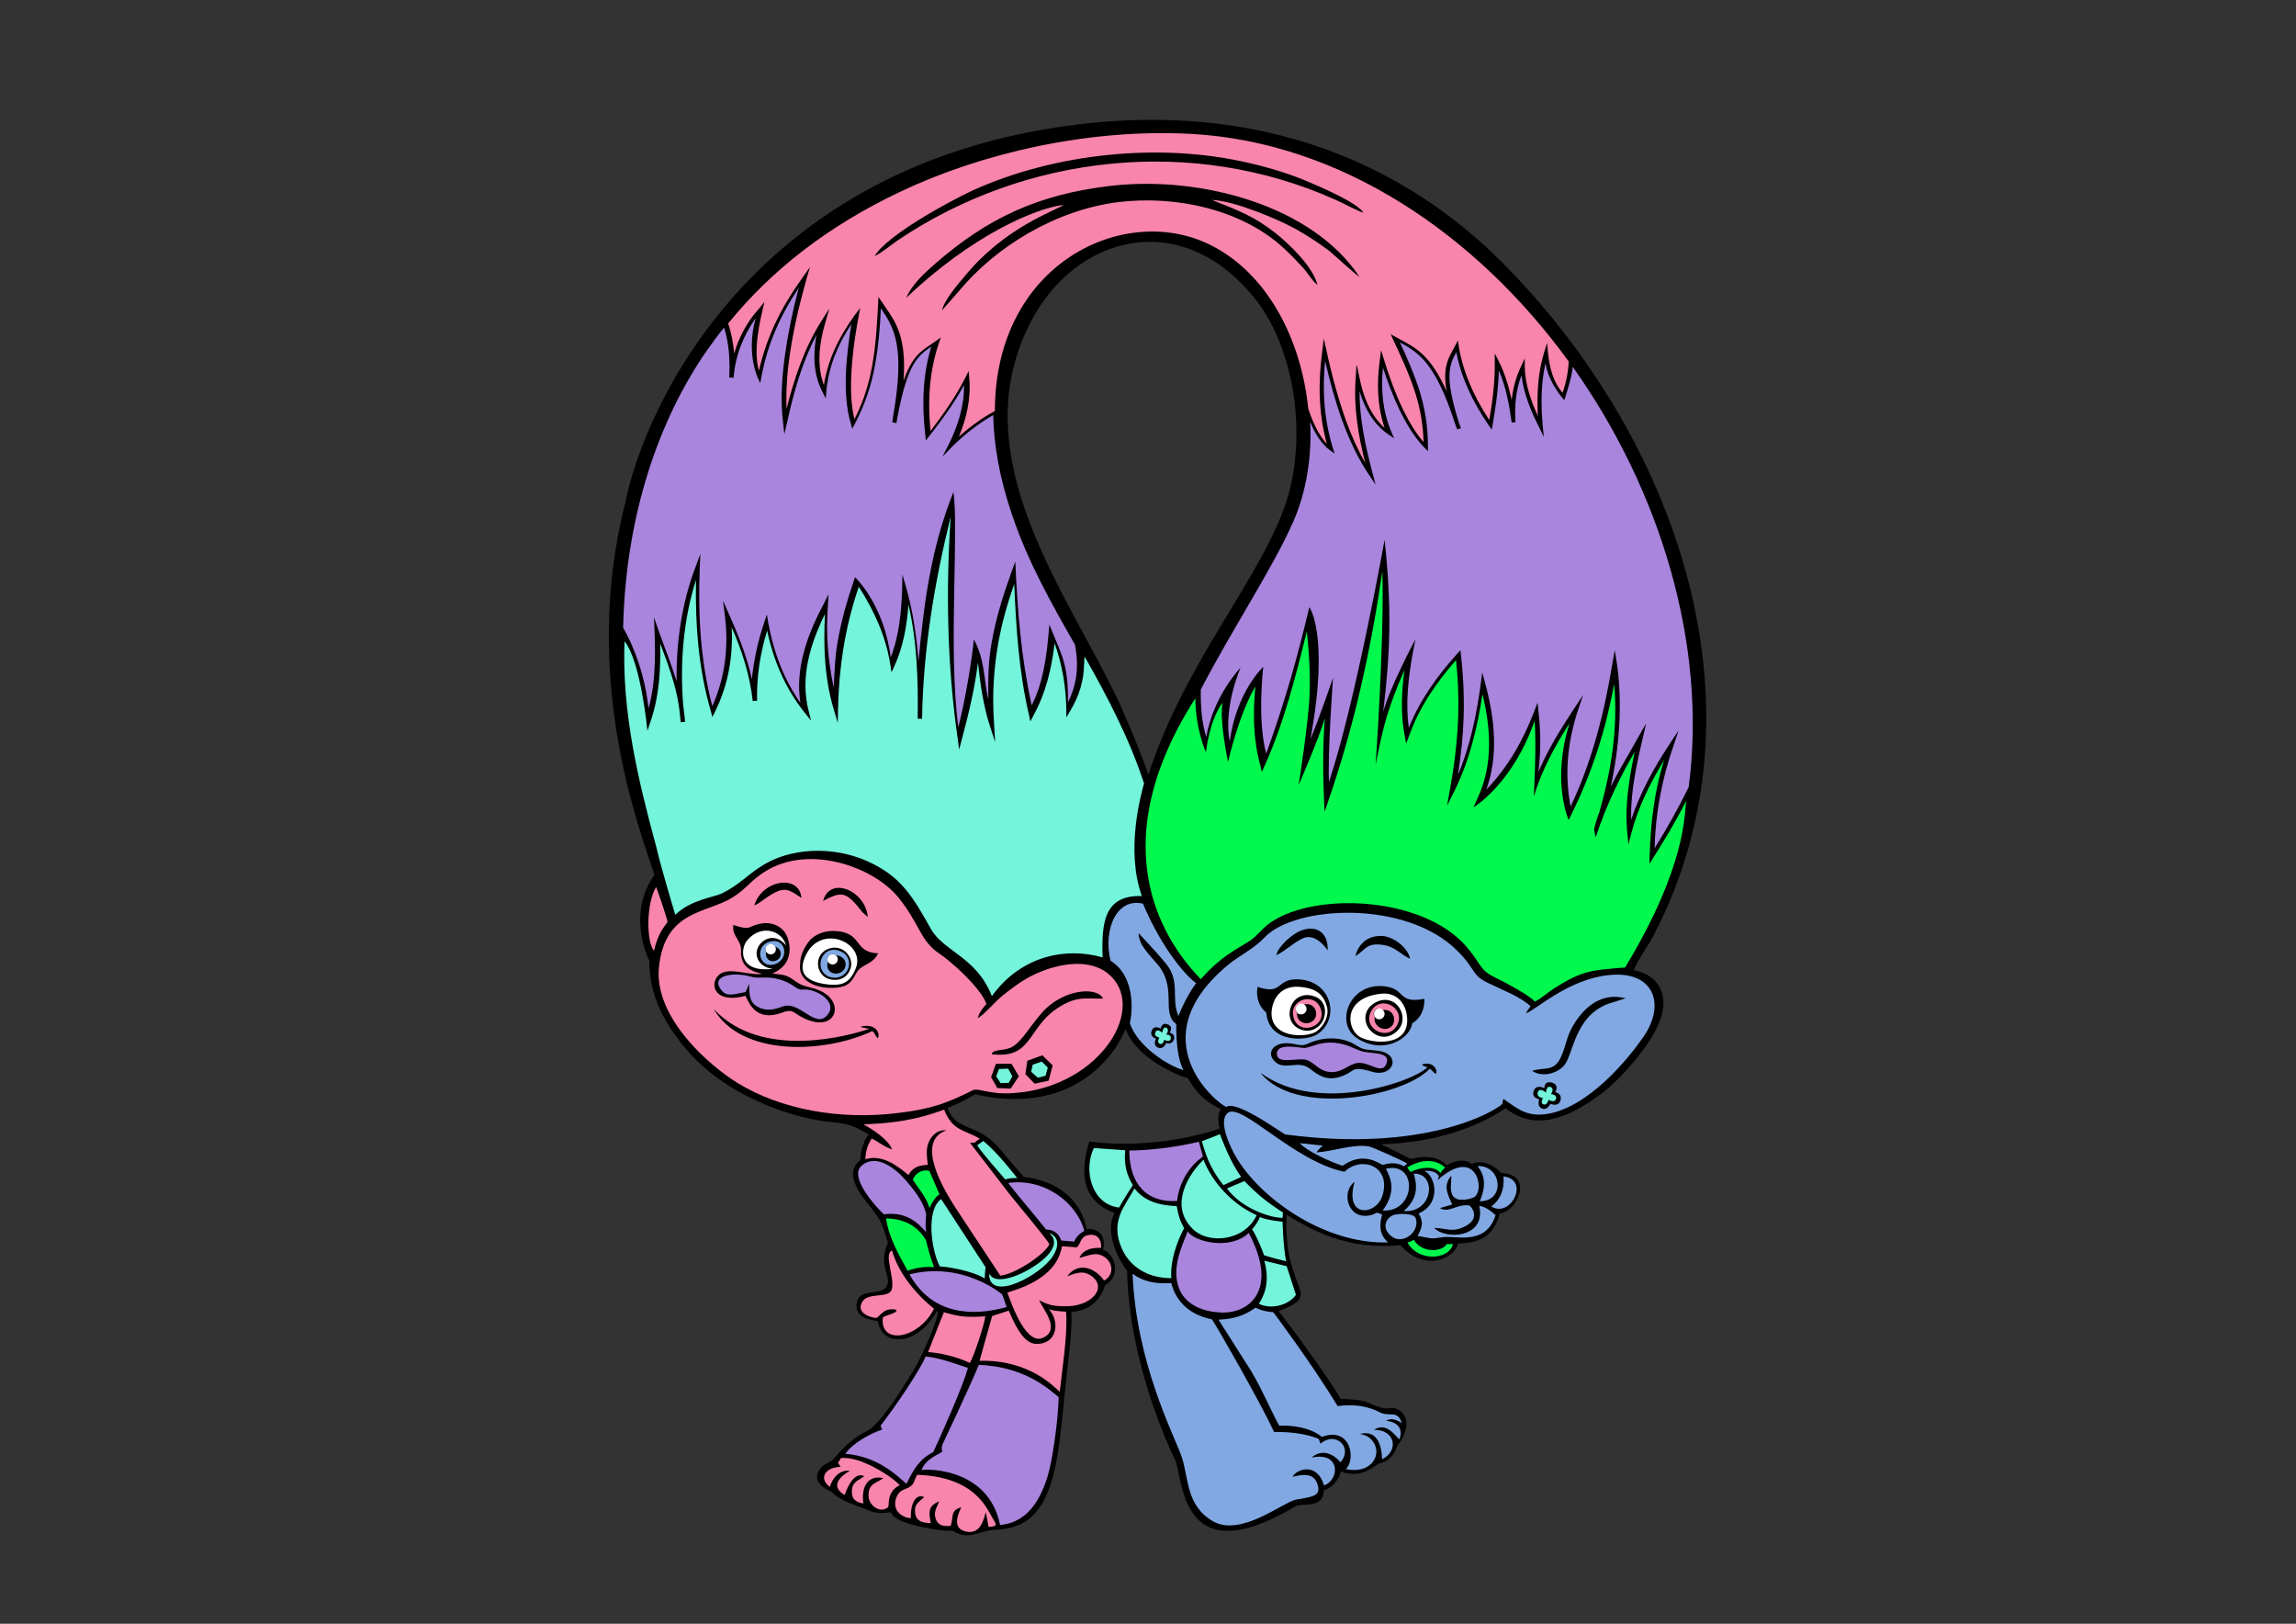 <?xml version="1.0" encoding="utf-8"?>
<!-- Generator: Adobe Illustrator 22.0.0, SVG Export Plug-In . SVG Version: 6.00 Build 0)  -->
<svg version="1.1" xmlns="http://www.w3.org/2000/svg" xmlns:xlink="http://www.w3.org/1999/xlink" x="0px" y="0px"
	 viewBox="0 0 841.9 595.3" enable-background="new 0 0 841.9 595.3" xml:space="preserve">
<rect x="0" y="0" width="841.9" height="595.3" fill="#333333" stroke="none"/>
<g id="Слой_1">
	<path d="M599.1,355.7c0.9-3,5.5-9.3,7.2-12.7c44.2-84.8,7.3-184.3-56.3-247.6c-21-20.8-70.1-60-154.6-49.8
		c-118.6,14.3-159,103.2-166.1,138.6c-16.3,63.7,4.8,118.9,10.7,136.5c-8.1,11.3-5.3,24.3-1.9,31.6c0,12.7,5.3,21.9,11.8,30.3
		c16,20.5,43.4,27.7,54.4,28.7c7.2,0.7,8.7,1.5,14.3,4.6c-1.5,1.4-3.3,6.3-3.1,9.4c-6.6,5,0.5,13.3,3.9,17.5
		c3.7,4.6,4.4,6.7,6.2,12.9c-3.3,7.1,0.2,11.3,0,14.2c-0.4,5.9-9.5,1.9-11.2,6.9c-2.1,6.6,5.9,7.3,7.4,7.5c0.8,3.6,2.9,6,5.6,6.5
		c7.6,1.4,13-4.9,16.4-10.4c0.7,3-6.1,17.4-8.3,21.1c-3.6,6-12.4,20.6-17.7,23.2c-4.7,2.3-8.2,5.5-11.3,9.3c-2.3,2.8-4,2.1-5.8,4.5
		c-3.5,4.9,2.2,7.6,4.4,8.5c2.7,3.4,10.6,5.4,13.1,6.6c2.6,1.3,5.6,1.3,8.4,0.8c1.4,3.3,8,4.8,14.4,6c2.3,0.5,6.4,0.9,8.4,0.8
		c5.7,3.8,9.6,0,15.5-0.4c8.1-0.2,13.7-3.2,17.7-10.4c5.2-9.7,6.2-23.5,7.7-38.4c1.3-13.4,3.1-24.4,2.5-31
		c8.4-0.5,11.5-6.5,12.4-9.8c6.7-4,2.9-12.3-0.8-12.9c1.5-5.6-2-8.1-6-7.7c-1-6.8-6.9-17.2-22.9-19.1c-1.9-2-7.7-8.8-8.6-10
		c-8.5-10.2-16.1-6.3-19.5-15.3c3.5-1.3,6.8-3,10.1-5c34.9,7.9,50.9-13.2,55.2-23.9c4.3,10.9,19.1,17,22.9,18
		c1.5,2.3,4,7.7,12.1,11.3c-1,1.3-1.3,3.5-0.5,7.2c-17.2,5.7-35.5,6.4-47.8,4.7c-5.8,19.1,3.9,24.2,9.3,26.2
		c-4.1,7.4,2.2,18.4,4.6,21.1c0.6,34.6,16.6,67.5,17.5,69.2c3.2,6.6,1.4,42.8,44.3,17.2c2.2-1.3,10.3,1.1,10.3-5.8
		c3.7-1,6.1-5.1,6.2-7c3,1.2,7.8,2.1,13.7-2.7c3.7-0.9,5.8-2.8,7.1-6.7c2.3-2.6,5.1-8.6,1.8-12c-2.9-3-4.6-1.1-7.4-1.8
		c-6.9-2-3.4-2.8-15.3-3.4c-3-5.9-20.6-29.9-22.7-32.1c13-5.1,7.3-5.9,4.1-19.5c-0.9-4-1.5-10.1-1.1-15.8c9.4,5.6,22.1,13,41.7,11.1
		c8.9,10.1,20,4.8,21.1-0.6c11.3-0.1,13.8-5.9,15.4-11.1c5.8-0.2,13.1-14.2,0.3-14.8c-1.1-1.7-6.1-5.3-10.7-3.3
		c-3-2.5-8-0.4-9.1,0.6c-0.5-0.9-4.5-4.7-13.2-2.4c-1.9-1-5.8-2.9-10.9-5.4c18.5-0.5,34.1-5.5,45.7-13.2
		c12.5,10.1,26.7,0.8,34.9-5.2c7.3-5.4,18.4-18.1,21.5-26.6C612.6,364.4,607.6,357.2,599.1,355.7z M471.9,183.2
		c-8.7,27.8-37.3,59-50.8,100.8c-3.7-10.6-8.6-21.6-10.5-25.9c-18.5-39.9-57.9-89.5-33.2-139c16.5-33.3,56.4-43.6,83.4-8.8
		C474.6,128.2,479.3,159.6,471.9,183.2z"/>
</g>
<g id="Слой_3_1_">
	<path fill="#A985DD" d="M435.5,451.4c2.1,3.8,15.6,7.2,22.4,0.6c11.2,21.2-0.1,29.6-10,29.2c-8.2-0.3-13.5-3.7-15.5-8.7
		C429.5,465.1,433.1,457.6,435.5,451.4z M324.1,445.2c8.4-1.2,12.8,3.5,15.5,6.5c-0.4-2.7-0.1-4,0-6.8c-1.1-3.4-2.2-6.1-7.4-12.1
		c-3.8-4.4-11-10.2-16.4-5.3C311.1,431.9,322.3,443.6,324.1,445.2z M367.4,474.5c0,0-14.3-12.2-33.9-7.3c8.1,14.7,22.8,15.6,35.6,12
		C368.7,478.1,368.1,475.9,367.4,474.5z M414.1,421.8c0,12.1,6.2,19.2,17.5,18.5c0.5-4.4,2.7-11.4,9.5-16.3l-1.5-5.4
		C429.8,420.9,420.2,421.8,414.1,421.8z M345.9,528.9c-1.1,2.2-0.3,3.2-0.3,3.2c-1.5,1.3-6,2.5-7.7,6.8c7.1-0.6,25.2,1.9,28.8,20.2
		c9.5-0.8,14.4-8.5,17.1-16.8c2.3-6.8,4.2-22.2,4.4-30.1c-2.2-1.5-11.3-11.2-29.3-11.8C356.2,507.2,345.9,528.9,345.9,528.9z
		 M393.9,455.2c0.2-0.7,1.3-2.7,3.7-3.9c-2.6-10.1-14.4-19.5-27.9-17.6c2.1,2.9,12.2,14.8,13.9,17.1c1.2-0.1,4.4,0.4,5.5,4
		C390.3,454.9,390.2,454.9,393.9,455.2z M310,533c11.8,0.9,18.9,8,22.4,11c2.6-5.4,4.9-9.2,9.8-11.6c1.7-3.7,11-24.1,12.7-30.9
		c-4.5-1.5-10.3-3.7-15.5-4.2c-1.8,4.7-11.1,18.4-16.5,25.4l0.3,0.8c0,0,0.3,0.5,0.3,0.6C318.9,525.6,312.4,529.3,310,533z
		 M273.4,363.7l1.3-3c0.1,3.7-0.1,6.6,3.1,8.4c3,1.7,6.1,1.1,9.2-0.1c6.5-2.4,12.6,9.6,17,2.2c2.1-3.6-2.8-7.2-6.5-8.1
		c-4.3-1-3,0.8-6.5-1.6c-3.4-2.3-7.1-3.3-11.5-3.1c-3.7,0.1-3.1-0.2-6.2-0.8c-6.3-1.1-12.3,0.7-9,5.1
		C266.3,365.7,269.1,364.5,273.4,363.7z M576.7,134.5c-0.2,3.6-3.1,12.2-3.1,12.2s-5.8-6.2-6.9-13.6c-1.7,7.7-1.7,15.4-1,23.2
		l0.4,3.9l-1.7-3.5c-3.1-6-5.7-12.5-6.5-19.1c-2.1,5.5-2.6,11.3-2.2,17.2l-1.4,0.1c-0.9-6.6-2.1-13-4.7-19.1
		c-0.2,7.3-1.3,14.4-2.6,21.7l-1-1.4c-6.2-9-10.3-18-12-27c-2.5,4.7-4.5,8.6,1,26l0.7,1.9l-1.4,0.4l-0.7-1.9
		c-7.3-22.7-13.5-26.2-20.3-30c2.8,6,5.2,11.6,7.1,17.4c2,6.5,3.2,13,3.2,20.8v1.7l-1.2-1.2c-7.2-7.3-12.1-19.7-15.3-29.4
		c-0.8,8.2-0.1,16,3.1,23.6l1,2.3l-2.1-1.4c-5.5-3.8-8.7-9.6-10.6-15.9c0,10.2,2.2,20.3,4.8,30.1l1.1,4.2l-2.4-3.6
		c-8.1-11.9-12.9-27.7-16.1-41.8c-1.1,10.9-0.4,21.3,2.8,31.9l0.7,2.1l-1.7-1.2c-3.2-2.3-5.6-6.3-7.3-10.5c0.7,13.1-1.5,26-6.2,36.7
		c-7.5,17-22,38.7-33.9,61.5c-0.1,5.9,0.3,11.9,2,17.4c2.7-15.3,12.6-25.4,12.6-25.4s-6.4,14.2-4,27.1c2.5-18.4,12.3-27.4,12.3-27.4
		s-2.3,19.4,1.1,31.8c7.4-20.7,11.3-34.9,15.8-53.7c0,0,7.5,10,0.4,48.4c3.4-8.1,8.3-22.5,8.3-22.5s-2,26.4-1.5,38.2
		c9.7-29,20.4-88.8,20.4-88.8c2.7,25.3,2.1,41-0.5,63.1c2.5-9.3,11.8-26.6,11.8-26.6l-1.1,5.7c-1.5,8.6-2.6,18-1.3,26.7
		c4-10.1,10.4-19,17.7-27.1l1.2-1.3l0.2,1.7c0.8,7,1.2,14.3,1,22.5c-0.2,6.6-0.9,13.7-2.1,21.5c4.5-10.7,6.9-22.3,8.4-33.8l0.5-3.8
		l1,3.7c3.5,12.8,5.1,26.5,0.5,39.3c7.9-8.2,13.6-18.2,17.6-28.8l1.2-3.1l0.3,3.2c0.9,7.4,0.9,14.9,0,22.2
		c4.3-10.2,10.4-19.1,16.4-28.2l-1.9,5.6c-3.8,11.6-5,23.2-2.7,35.3c7.8-16.4,12.4-34.4,15.3-52.3l0.9-5l0.8,5
		c2.1,14.9,0.9,30.4-2.3,45.1c2.3-4.7,4.9-9.1,7.5-13.6c1.9-3.3,3.6-6.5,5.5-9.6c-2.7,11.6-5.8,23.4-5.5,35.3
		c3.3-10,8.3-19,14.1-27.8l3.3-5l-1.9,5.7c-4.2,12.1-6.6,24.7-6.9,37.5c4.5-7.2,8.7-14.7,12.5-22.4
		C626.1,236.4,608.8,179.7,576.7,134.5z M239.8,226.3l1.7,4.9c2.2,6.2,4.7,12.4,6.6,18.6c-0.2-14.1,1.9-28.8,7-42.1l1.7-4.6
		l-0.2,4.8c-0.7,17.1,0.2,34.4,4.6,51c4.8-10.9,6-21.9,4.6-33.2l-0.7-5.5c4.2,9.4,8.4,18.6,10.6,28.8c0.7-7,2.2-13.9,4.5-20.7l1-3
		l0.5,3c1.9,10.5,5.6,20.6,11.8,29.4c-2-12.6,2.5-25,8.6-36.4l1.7-3.4l-0.2,3.7c-0.8,10.9-0.1,19.8,2.1,30.5
		c0.4-7.4,0.5-12,1.7-18.1c1.4-7.7,3.4-14.4,5.6-20.8l0.5-1.6c0,0,10.6,9.8,13.1,29.4c3.1-7.8,3.9-16.7,4.2-24.9l0.1-5.5l1.5,5.2
		c2.4,8.6,3.7,17.6,4.4,26.6c2-21.1,4.5-41.2,12.8-62c2.1,13.9-2,57.7,1.8,86.2c2.8-10.9,5.1-25.7,5.7-32.2
		c4.1,7.6,3.5,14.1,5.3,22.1c-0.1-8.2,0-14.3,1.3-21.3c1.6-9.1,4.3-17.4,7.2-25.5l1.4-3.8c0.8,18.2,2.1,34.9,6,52.7
		c2.2-4.4,4.9-11,6.2-26.2l0.3-3.4l1.3,3.2c3.3,8.1,5.7,12,5.5,25.3c3.2-6.3,4-13,2.8-19.8l-0.2-1.3c-8.6-15.1-17.3-30.3-23.2-48
		c-4.5-13.2-6.6-25.4-6.8-36.2c-5.4,3-10.9,7.4-15.1,11.6l-3.5,3.6l2.3-4.5c3.3-6.6,5.7-14.1,5.6-21.7c-4,7.3-8.9,13.8-14,20.3
		l-0.2-1.9c-1.4-11.9-0.8-22.7,2.2-32.5c-4.9,3.3-8.7,6.1-12.4,25.8l-0.4,2.2l-1.5-0.3l0.3-2.2c4.5-25.8,0.3-32.5-4.5-39.6
		c-0.3,7.3-0.9,14-2.1,20.6c-1.3,7.3-3.5,14.3-7.5,21.9l-0.9,1.7l-0.5-1.9c-3.3-10.8-1.6-25.4,0.2-36.5c-5,7.5-8.3,15.4-9.2,24.6
		l-0.2,2.7l-1.2-2.4c-3.4-6.5-3.5-13.8-2.2-20.9c-5.2,9.8-8.3,20.8-10.7,31.7l-1.1,4.7l-0.5-4.7c-0.9-7.4-0.5-15.7,0.8-24.7
		c1.1-7.7,2.7-15.7,5-24.3c-6.8,10.2-11.4,20.5-13.7,32.6l-0.4,2.3c0,0-5.7-9.1-1.7-23.8c-4.6,6.6-7.5,13.8-8.1,21.9l-1.6-0.1
		c0.3-6.1,0-12.5-1.9-18.3c-2.2,2.7-4.3,5.6-6.3,8.4c-17.7,25.5-29.2,59.7-30.6,98.3c0,1.1-0.1,2.3-0.1,3.4c0,0,7.5,12,9.3,29.6
		C240.8,248.8,240.3,237.4,239.8,226.3z M468.2,386.4c0.1,3.9,7.3,1.4,10.5,2.1c3.1,0.7,4.6,4,8.7,4.5c4.8,0.5,6.8-2.8,10.4-3.3
		c4.5-0.5,9.2,4.8,10.7-0.1c1.3-4.1-6-3.2-9.2-4.2c-3.6-1.2-5.1-2.6-10-3.1c-5.8-0.5-8.9,2-11.3,1.9
		C475.5,384,468.1,382.4,468.2,386.4z"/>
</g>
<g id="Слой_5_1_">
	<path fill="#F985AC" d="M355.6,499.7c-2.7-1.4-9.1-3.6-15.3-4l5.8-14.6c6.1,1.7,8.1,1.9,15.2,1.5
		C360.9,485.8,357.1,497.4,355.6,499.7z M323.7,483.2c-1,10.1,13.2,7.7,18.8-3.4c0,0-11.9-8.9-15.4-21.3c-3.4,1,1.7,11.7-0.4,14.8
		c-1.7,2.6-8.3,0.6-10.4,3.8c-2.3,3.5,1.3,5.7,4.9,6.1c1.5-0.3,2.6-4.1,7.5-3C329.1,481.7,323.8,482.2,323.7,483.2z M405.6,461.3
		c-3.2-2.7-6.1-1.1-9.8-0.1c1.6-4.3,7.9-3.7,8-3.7c0.1-3.3-1.6-5.5-5.1-4.6c-2.4,0.5-2.4,3-3.8,4.4l-5.5-0.4c-2,12.4-17.4,16-20,17
		c2,5.6,7.1,19.5,13.2,16.5c6.2-3,0.2-10-1.6-13.7c3.5,1.7,4.8,2.2,10,2.2c9.1,0,14.9-6.5,9.6-10.8c-3.2-2.6-5.9-1.4-9.3-0.2
		c5.4-6.9,12.3-0.7,13.5,1.6C408,467.9,408.5,463.8,405.6,461.3z M384.6,480c4.3,4.7,2.9,12.9-4.6,12.7c-3.6-0.1-6.6-3.8-10.1-12.2
		l-6.1,2c-0.4,1.2-4.6,16.4-4.6,16.4c18.5-0.5,27.8,10,29.4,11.4c0.9-8.8,3-21.3,2.3-29.4C391,480.8,387.3,480.9,384.6,480z
		 M269.2,129.6c-0.3-3.7-1-7.5-2.2-11c15.7-19.4,36.5-35.7,63.1-48.3C360,56.1,399.4,47,437,49.1c54.9,3.1,104.4,36.9,138.2,83.4
		c-0.1,3.7-1,8-2.2,11.5c-3.6-4-4.8-9.4-5.4-14.7l-0.3-3.6l-1.1,3.5c-2.3,7.5-2.7,15.4-2.3,23.3c-2.6-5.7-4.7-11.8-4.8-18v-3.1
		l-1.3,2.8c-1.9,3.9-3,8.1-3.5,12.4c-1.1-4.9-2.5-9.8-4.8-14.3l-1.4-2.7v3.2c0.1,7.1-0.8,14.2-2,21.2c-6-9.1-9.7-18-11.2-27
		l-0.3-2.2c-0.7,1.2-1.2,2.4-1.9,3.6c-2,3.6-3.6,6.8-2.3,15c-5.8-13.1-11.2-15.9-17.1-19c-1.1-0.7-2.3-1.2-3.4-1.9
		c3.2,6.9,6.6,13.9,8.9,21.1c1.9,5.8,3,11.7,3.2,18.5c-2.7-3.1-5.1-7-7.4-11.7c-3.5-7.1-5.9-14.5-8.2-22l-0.4,3.2
		c-1.2,8.6-1.1,16.8,1.7,25.3c-5.2-4.7-7.9-11.6-9.2-18.4l-0.9-4.3c-0.1-0.1-0.1-0.3-0.2-0.4l-0.3,4.8c-0.8,10.5,0.9,20.9,3.5,31.1
		c-2.7-4.7-5.1-10-7.2-15.9c-2.7-7.7-5.1-16.3-7.1-25.7l-0.9-4l-0.5,4.2c-1.6,11.8-1.5,22.9,1.6,34.4c-3.1-3.3-5.2-8.1-6.8-12.9
		c-2.5-24.9-14.7-49.8-36.5-60.3c-31.4-15.1-78.4,7.3-78.4,61.2c-2.1,1.1-4.4,2.5-6.7,4.2c-2.2,1.5-4.4,3.3-6.5,5.2
		c2.8-6.7,4.5-14.1,3.8-21.4l-0.2-2.7l-1.2,2.4c-3.5,6.9-8.1,13.5-12.8,19.6c-1.2-11.9-0.2-22.5,3-32l0.8-2.3
		c-1.2,0.9-2.4,1.7-3.7,2.6c-3.8,2.5-7,4.7-10,13.3c1.1-15.7-2.6-21.2-6.8-27.2c-0.8-1.2-1.5-2.3-2.4-3.5
		c-0.4,8.4-0.8,16.8-2.3,25.2c-1.2,6.6-3.1,12.9-6.5,19.6c-1.1-4.4-1.4-9.5-1.2-15.2c0.3-8.6,1.7-17.2,3.3-25.6l-2.1,2.8
		c-5.6,7.8-9.7,15.9-11.2,25.5c-2.7-7.2-1.7-15.3,0.4-22.5l1.6-5.6l-3.1,4.9c-6.1,9.7-9.8,20.8-12.6,31.9
		c-0.2-5.9,0.1-12.4,1.1-19.1c1.2-8.9,3.4-18.5,6.2-28.5l1.3-4.4l-2.6,3.7c-7.7,10.7-13.2,21.4-16.1,34.3c-2.2-7.5,0.2-17.7,2-25.2
		l-2.2,2.7C274.2,117.7,271,123.4,269.2,129.6z M498.5,101.5c-17.3-26.1-57.9-37.1-90.9-33.4c-27.2,3.1-45.7,12.1-64.6,28.5
		c-3.6,3.2-8.4,7.3-10.7,12.6c23.8-22.7,47.1-32.8,57.7-34.1c-2.7,2.1-21.3,7.9-36.3,26.2c-2.1,2.5-7.5,8.7-8.3,12.5l5.9-6.7
		C365,90.4,387.1,77,410,74.1c21.4-2.6,45.2,2.8,60.3,16.5c2.8,2.5,4.3,4.2,6.7,6.7c2.4,2.4,3.7,5.2,6.1,7.2
		c-1.7-7-11-15.6-15.6-19.2c-7.7-6-13.1-8-23.1-12c8.2,0.3,24.3,7.1,30.6,10.6c4.7,2.6,9,5.5,12.7,8.3
		C489.6,93.9,497.7,101.2,498.5,101.5z M320.7,93.9c2.6-1.2,5.9-4,8.5-5.8c46.9-31.6,108.2-38.3,160.4-14.9
		c3.3,1.4,7.3,3.8,10.4,4.8c-2.5-3.8-15.3-9.2-19.2-10.9c-7.1-3.1-14.4-5.4-22.6-7.3c-32.6-7.7-71.2-3.7-101.5,10
		C347.5,74.1,325.2,86.3,320.7,93.9z M336.3,540.7c-1.4,2.5-0.8,3.1-2.7,4.4c-1.5,1-3.5,1-4.6,3.2c-2.3,4.6,0.9,8,5,8.3
		c-0.2-5.5,1.9-9.2,4.9-7.7c-1.6,1.5-3.9,2.4-3.3,6.1c0.5,2.7,2.5,3.3,5.7,3.4c-0.8-4.4-0.9-6.3,3.1-8c-0.8,2.1-2.3,4-1.2,6.7
		c0.9,2.1,2.6,2.6,5.4,2.3c1.2-3.5-0.3-5.6,3.9-6.8c-0.5,1.1-4.4,8.1,2.3,9c5.2,0.7,6-5.5,6.7-7.2l1,5.4c3.4-0.3,3.1-0.5,1.2-3.7
		C361.3,551.9,356.6,541.4,336.3,540.7z M270.4,397c-10-6.1-30.5-23.7-28.8-42.2c2.1-21.4,17.7-19.8,27.2-25.9
		c4.3-2.7,6.1-5.4,9.7-8c16.7-12.5,41.9-3.1,50.9,8.1c7.8,9.6,8,15.9,14.9,20.5c4.8,3.2,15.5,12.9,17.4,18.6c-1.1,1.1-2.6,3-3.2,5.2
		c2.2-1.1,6.3-6,9-8.2c3.3-2.6,6.3-5,10.5-7.2c7.7-4,20.2-7.2,28-1.2c15.4,12-2.1,41.6-33.8,44c-9.3,0.8-13.5-2-15.5-1
		c-9.6,4.8-15,6.8-27,8.3C308,410.8,286.1,406.7,270.4,397z M386,390.6l-3.8-3.7l-5.5,2l-0.7,4.9l3.4,3.5l5.1-1.1L386,390.6z
		 M363.7,386.5c16.3,1.9,12.2-11.4,27.4-18.8c4.8-2.3,7.7-1.5,13.4-1.6c-2.3-4.4-13.3-3.4-20.7,3.4c-5.1,4.7-9.2,13.2-13.5,14.7
		C368.1,385.2,363.7,384.7,363.7,386.5z M363.4,394.9l2.3,4l4.9,0.2l3-4.5l-2.7-4.6h-5.7L363.4,394.9z M301.8,330.3
		c6.8-3.5,8.3-3.8,14.5,4.2l1.9,1.7C317.4,326.5,304.3,321,301.8,330.3z M296.9,344.8c-2.2,2.6-3.6,6.1-3.5,8.6
		c-1,7.2,8,9.7,14.7,8.5c3.7-0.7,4.5-2.8,6.1-5.5c1.9-3,5.8-2.7,7.8-6.9c-9.4-0.3-5.3-8-16.5-8.2C301.5,341.3,298.5,343,296.9,344.8
		z M276.6,332c0,0,1.7-0.9,2.2-1.3c8.2-6,9.4-5.4,15.1-1.5C293,320.2,279.2,322.7,276.6,332z M273.3,365.1c0.9,1,3,10.1,13.6,6.1
		c3.8-1.4,3.9,0,7.1,1.7c12.8,6.8,16.8-6.3,5.4-10.2c-4.3-1.4-5-0.9-8.5-3.5c-3-2.2-4.7-1.8-7.7-2.3c9.5-4,6-13.7,4.2-15.6
		c-1.7-2-4.8-3.4-8.4-2.7c-4.9,0.9-3.4,2.8-10.1,0.5c-0.4,2.9,0.9,3.9,2.2,6.5c1.2,2.7,0.2,3,0.9,5.8c0.9,3.8,4.6,5,7.5,5.6
		c-5.1,0.9-13.3-3.3-16.6,1.2C260.3,361.9,262.8,367.9,273.3,365.1z M319.9,378c1.1,0.8,1.7,3.5,2.2,2.2c0.4-1.4-0.8-5-6.2-3.9
		c-1.1,0.2,1.7,0.7,2.8,0.9c-6.6,2.3-39.4,11.8-57-7.3C272,387.6,302.5,386.2,319.9,378z M346.2,406.8c-5.6,2-13.5,4.9-29.6,5.4
		c3.7,2,9.3,5.8,10.5,9.2c-3.2-1.1-4.9-2.8-7.5-4c-1.3,2.2-2.1,4-2.3,7.6c5.9-1.8,11.2,1.9,15.8,5.8c1.3-2.3,3.2-3.7,7.1-3.7
		c-0.3-3.1-0.9-6.2,0.7-9.1c1.1-2,3.1-3.9,6.2-3.6c-11.8,3.9-0.9,21.9,3,28l16.7,25.3c5.9-0.7,16.7-8.2,18-11.6
		c-1.4-2.4-12.1-15.1-14.7-18.4L355.7,419l1.7-0.1c0.2-0.1,0.8-0.8,1.9-1.4C353.7,414.1,349.3,414.8,346.2,406.8z M308.3,534.6
		c-1.4,2.8-1.3,0.7-0.1,3.2c-5.7,0.1-8.1,4.3-3.9,7.3c0,0,1.7-6.5,7.4-5.9c0,0-9.1,4.6-2,8.9c0.2-0.3,2.8-9,7.2-6.9
		c-1.7,1.4-4.3,1.9-4.5,5c-0.3,3.5,1.4,4.5,4.2,5c-0.9-5.7,1.4-10.6,7.3-9.3c-2.2,1.9-5.8,1.7-5.4,6.9c0.2,3.1,4.2,6.2,7.1,3.8
		c0.7-0.6-0.8-5.5,4.3-8.1C327.3,541.5,315.3,533.6,308.3,534.6z M240.6,325.2c-3.6,5.7-3.7,19.9-0.8,23.4c1.3-5.7,3.2-8.2,5-10.6
		C244.6,336.7,241.4,327.2,240.6,325.2z M502.8,370.7c3.5-6.3,12.8-1,9.5,5.1C509,382.1,499.3,377.1,502.8,370.7z M503.7,371.7
		c0,0.4,0.1,0.8,0.4,1.2c-0.7,3.2,3.4,5.7,6,3.5c2.2-1.8,1.2-6.7-3.2-6.1c-0.3-0.3-0.8-0.5-1.2-0.5
		C504.6,369.7,503.7,370.6,503.7,371.7z M474.4,373.3c-2.1-6.8,7.3-9.7,9.7-3.9C487.1,376.3,476.5,380,474.4,373.3z M475.1,370
		c0,0.5,0.2,0.9,0.5,1.3c-0.4,3.6,3.9,5.1,6.2,2.6c1.9-2.1,0.4-6.7-3.8-5.6c-0.3-0.1-0.6-0.2-0.9-0.2C476,368,475.1,368.9,475.1,370
		z"/>
</g>
<g id="Слой_6_1_">
	<path fill="#73F4DB" d="M441.3,425.2c3.2,8.2,10.6,16.4,19.5,20.3c-4.4,9.6-18,10.9-23.7,4.8C428.8,441.9,435.7,430.5,441.3,425.2z
		 M434.2,450.3c-1.5-2.7-2.1-4.5-2.7-8.1c-3.3-0.2-11-0.5-15.5-6.5c-3.3,6.2-9.1,11.9-4.7,21.9c2.8,6.5,9.1,11,18.2,11
		C429,462.1,431.8,454.7,434.2,450.3z M459.1,450.7c0.7,0.8,2.9,5.2,4.4,9.5c3.1,1,6.4,1.8,8.1,2.2c-1.1-5.4-1.3-14.5-1.3-14.5
		s-5.6-0.5-8.3-1.7C461.2,448,460.5,449.1,459.1,450.7z M475.2,474.7l-3.4-10.5l-8.2-2c2.3,8.6-0.4,13.2-2,15.8
		C466.7,480.4,472.9,478.1,475.2,474.7z M401.1,420.9c-4,8.2-0.7,20.8,9.3,21.8c1.1-2.3,5-8.2,5-8.2c-1.8-3-3.4-6.7-2.8-12.8
		L401.1,420.9z M568.7,401.1c0,0,1.5-2-0.2-2.6c-1.6-0.5-1.6,2.1-1.6,2.1s-2.3-2.1-3-0.2c-0.7,1.9,1.9,2.2,1.9,2.2s-1.2,1.9,0.2,2.3
		c1.4,0.4,1.8-1.7,1.8-1.7s2.2,1.3,2.7-0.2C571.2,401.3,568.7,401.1,568.7,401.1z M456.3,433c0,0-4.1,1.7-6.4,2.7
		c5.3,7.3,15.8,10.8,20.4,10.8c0.1-1.3,0.1-1.3,0.1-2C464.2,440.5,461,437.8,456.3,433z M369.9,397l1.3-2.4l-1.5-2.8l-3.4,0.1
		l-1,2.7l1.6,2.5L369.9,397z M425.1,380.4c0,0-1.1,1.8,0.2,2.3c1.2,0.5,1.6-1.5,1.6-1.5s2.1,1.2,2.4-0.4c0.3-1.6-1.7-1.5-1.7-1.5
		s1.4-1.8,0.1-2.5c-1.3-0.6-1.5,1.8-1.5,1.8s-1.9-1.7-2.5-0.2C422.9,380,425.1,380.4,425.1,380.4z M440.7,418.4
		c1.9,6.8,3.9,11.1,7.9,16.1l6.5-3c-1.6-2.5-3.7-5.1-7.8-15.7C445.7,416.5,443.6,417.3,440.7,418.4z M378.7,390.3l-0.6,2.6
		c0,0,1.4,1.4,2.5,2.2l2.8-0.7l0.8-3l-2.2-2.2L378.7,390.3z M345.1,439.6c-5.6,4-3.7,18.5-0.5,24.7c2.8,0.1,11.6,1.5,16.5,4.4
		c0-1.4,0.1-2.4,0.3-4.1L345.1,439.6z M373,431.9c0,0-7.6-9.9-12.5-13.6c-0.3,0.3-0.7,0.6-2.2,1.6c2.6,3.8,8.6,10.5,10.3,12.5
		C370,432,370.6,431.9,373,431.9z M247.6,335.4c5.9-5.7,14.3-6.4,17.4-8c6.1-3.1,8.7-6.3,13.8-9.6c10.6-7.1,26.5-7.7,38.9-2.2
		c12.6,5.5,17,13.1,23.6,24.9c4.7,8.4,16.8,10.3,22.4,24.7c10.8-15,27.4-18,40.6-14.2c-0.4-12.7,0.5-22.9,14.4-22.5
		c-6-16.7-0.4-36.9,0.8-41.3c-5.4-16.5-13.7-32.3-21.8-46.5c-0.1,0.9-0.2,1.7-0.1,2.7l-0.1-0.2c0,6.1-1.7,11.8-5,17.3L391,263v-2.7
		c-0.1-8.4-1.5-16.6-4.3-24.5c-1.1,9.4-3.2,18.3-7.9,26.8l-1,1.9l-0.4-2c-3.8-16-4.8-32.2-5.5-48.4c-2.4,6.8-4.4,13.8-5.8,21.3
		c-1.6,9.1-2.4,18.8-1.6,29.9l0.4,6.8l-2.1-6.5c-2.3-7.3-3.4-15.2-4.2-22.7c-1.2,9.5-3.4,18.8-5.9,28.1l-1,3.8l-0.5-3.8
		c-3.9-26.9-4.4-54.4-2.6-81.6c-6,24.4-10.1,49-10.5,74.1h-1.6c0.2-14.1-0.2-28.1-3.4-41.9c-0.5,7.5-1.9,15.5-5.1,22.5l-1.1,2.4
		l-0.4-2.6c-1.6-10.4-5.9-19.9-11.6-28.8c-2,5.8-3.7,12-5,18.9c-1.4,7.5-2.4,16.1-2.6,25.8l-0.1,5.2l-1.5-5
		c-3.4-11.3-3.8-23.2-3.2-34.9c-5.6,11.4-9.1,23.4-6,35.5l0.9,3.6l-2.4-3c-7.1-8.9-11.4-19.1-13.7-30c-2.6,8.4-3.9,17.1-3.7,25.7
		l-1.6,0.1c-1-9.4-3.9-18.3-7.7-27c0.5,10.7-1.2,20.9-6.1,30.9l-1,2l-0.5-2c-4.6-15.6-5.8-32-5.5-48.3c-4.7,14.8-5.9,30.7-4.7,45.8
		c0.3,2.1,0.5,4.2,0.7,6.2l-1.6,0.2c-0.2-2.1-0.4-4.2-0.7-6.2c-1.2-7.8-4-15.2-6.8-22.6c0.1,9.4-0.3,18.9-3.4,28l-1.3,3.9
		c0,0-2.4-25.4-8.4-32.8c-1,25.9,4.9,50.6,11.8,76C242.2,317.4,247.6,335.4,247.6,335.4z M362.7,467c0,0,0.7,1,1.4,1.4
		c4.5,2.6,16.8-3.9,20.8-9.1c1.4-1.9,2.2-3.9,1-5.9c0,0-1-1.2-1.1-1.3c3.9,1.5,3.3,5.3,1.3,8.4C381.8,467.4,362.6,477.8,362.7,467z"
		/>
</g>
<g id="Слой_7_1_">
	<path fill="#00F94C" d="M332.8,465.9c-2.6-4.8-6.9-11.9-7.9-19.2c7.1,0.1,11.7,3.1,14.6,7.9c1,3.9,1.7,6.5,3,10
		C337.4,464,332.8,465.9,332.8,465.9z M344.5,437.9l-3.7-8.6c-2.5-0.8-5.2,0.8-6.1,3.2c1.3,2.2,5.1,6.4,6.1,10.4
		C342,440.3,343.5,438.3,344.5,437.9z M610.2,278.7c-5.1,8.4-9.5,17.1-12,26.7l-1.1,4.2l-0.4-4.3c-1-10,0.7-19.9,2.7-29.6
		c-4.3,7.2-10.3,18.9-14.3,31.3l-0.6-2.9c0.5-2.2,1.2-4.4,2-6.5c4.4-15.5,6.8-30.6,5.4-46.8c-3.2,17-8,32.2-15.7,47.8l-1,2
		c0,0-6.4-14,0.3-35.4c-5.4,8.4-10.2,17.2-13.1,26.9c0,0,1.1-18.6,0.3-27.8c-8.1,23.2-22.4,31.7-22.4,31.7l1.6-3.6
		c5.6-12.1,4.8-25.3,1.7-37.9c-1.9,12.4-4.8,24.6-10.5,35.9l-2.5,5l1-5.6c1.9-10.2,2.8-19.1,3.1-27.2c0.2-7.4-0.1-14.2-0.8-20.6
		c-7.3,8.3-13.6,17.5-17.3,28l-1,2.6l-0.5-2.7c-1.6-7.9-1.2-16.4-0.1-24.3c-6,13.8-7.8,20.3-10.6,34.9c0,0,3.2-44.6,2.5-71.1
		c-4.2,28.7-10.4,57.1-19.9,84.4l-1.3,3.8l-0.2-4c-0.4-10.1-0.5-20.1,0.3-30.2c-2.4,7.8-9.6,24.4-9.6,24.4s3.7-23.6,4-33.2
		c0.3-8.1-0.2-15.6-1-23.1c-4.2,16.8-8.4,33.6-15.6,49.5l-0.9,2l-0.5-2.1c-2.7-9.7-2.8-19.2-1.9-29.2c-6.2,10.6-10,27.6-10,27.6
		s-3.3-15.3-2-21.7c-5,6.7-6.1,18.2-6.1,18.2s-3.8-8.3-3.9-19.8c-36.2,56.7-9.2,91.4,2,103c9.1-10.4,16.2-12.1,19.8-15.5
		c2.6-2.4,3.2-3.5,6.1-5.5c16.3-10.9,54.8-9.4,71,8.5c6.1,6.8,4.9,9,11.3,12c4,2,12,6.2,14.3,8.7c2.1-0.9,4.8-3.4,7-4.8
		c10.7-6.8,14.1-6.7,26.1-7.7c22.4-37.1,21.7-55.9,22.4-61.1c-4,7.9-8.6,15.5-13.5,23.1C605,316.7,604.4,296.7,610.2,278.7z
		 M528.2,430.1c0.4-0.8,0.8-1.1,1.7-2.1c-5.2-4.5-11.6-1.4-13.9,0c0.9,1.2,0.9,1.3,1.3,1.7C518.5,428.8,525.5,426.5,528.2,430.1z
		 M518.4,454.5c-0.7,0.5-1.3,0.8-2.3,1c3.9,7.2,15.2,6.5,16.7,0.6c-0.9,0-1.3,0-2.3,0C528.9,459,521.4,459.6,518.4,454.5z"/>
</g>
<g id="Слой_8_1_">
	<path fill="#81A8E2" d="M508.7,451.6c-1.6-2.5-0.1-5.2,2.1-6.1c1.9-0.7,7.5-0.7,8.2,0.9C521.3,451.6,513.1,458.1,508.7,451.6z
		 M508.2,428.5c1.5,3.1,4.2,7.9-1.2,15.3C519.3,444.6,520,425.6,508.2,428.5z M427.7,353.5c-2.5-3.2-10.2-11.4-10.2-11.4
		c0.1,4.3,3.6,7.5,6.1,10.5c8.7,9.1,1.8,18.6,7.7,22.8c0,7.8,0.7,13,2.6,16.9c-5.7-1.6-16.9-8.8-19.6-17.2c1-4.2,2.1-17.1-7.1-22.9
		c-2.8-11.8,2.5-23.2,11.9-20.9c7.3,17.3,16.5,27.2,19.5,29.1c-1.9,2.6-4.6,7.2-6.5,12.1C429.3,365.8,432.9,360.1,427.7,353.5z
		 M423.9,380.8c0,0-1.4,2.4,0.8,3.3c1.9,0.8,2.9-1.7,2.9-1.7s2.2,0.9,2.9-1.5c0.5-1.9-1.6-2.3-1.6-2.3s1.6-2.3-0.9-3.1
		c-2.1-0.7-2.4,1.6-2.4,1.6s-2.5-1.5-3.3,0.8C421.5,380.2,423.9,380.8,423.9,380.8z M485.1,420l-8.5-0.9c2.8,3.1,11.6,7,15.7,8.3
		c7.4-5.3,13-1.1,14.7-0.3c1.3-0.4,4.7-1.4,7.8,0.5c0.6-0.5,0.5-0.4,1.2-1c-1-0.8-13-6.2-14.1-6.3c-5.6-1-13.5,1.9-19.2,2.2
		C483.7,421,485,420.1,485.1,420z M541.8,427.5c2,2.6,3.7,6.2,0.8,12.9C552.1,440.5,550.8,427.2,541.8,427.5z M551.3,431.3
		c0.4,4.7-1.1,8.6-4.5,11C553.9,446.8,561.2,432.5,551.3,431.3z M525.9,450.2c4.5,0,6.6,1.9,11.5-0.7c3.3-1.7,4.3-4.6,1.5-7.5
		c-4.5-0.9-7.7,3-10.9,0.9l4.5-1.3c-1.4-3.3-3.6-6.7-0.4-10.5c0.5,1.5-1.5,7.1,2.2,8.5c1.3,0.5,4.3,0.2,5.5-0.4
		c5.2-0.9,2.4-20-12.6-6.6c0.1-0.5,0.3-1.1,0.4-1.4c-1.3-2.3-4.8-2-5.4-1.9c3.8,1.2,6.9,11.6-2,15.6c2,3.3,1.2,5.2-0.4,8.2
		c6.1,1.1,4.6,1.1,9.1,0.5c4.5-0.8,15.9,3.4,19.5-8.1c-1.5-1.4-3.8-3.2-6-3.4C545.1,453.6,530.4,454.8,525.9,450.2z M450.2,408
		c-3.9,3.1,1.5,13.7,3.1,16.3c8.7,14.8,32.1,31.9,55.7,31.2c-1.8-1.6-3.9-4.2-2.2-10.2c-3-1.5-1.7,0-5.2,0.4
		c-7.8,0.9-9.7-9.1-4.9-12.4c-3.9,13.6,8.1,12.4,10.3,4.8c3.1-11-8.1-14.3-14-8.5C474.4,425.8,455.3,404.1,450.2,408z M518.4,430.3
		c0.9,3.2,2.3,8.6-3.7,13.7C525.7,444.8,526.9,429.9,518.4,430.3z M484.2,529.3c-0.3-0.8-0.5-1.4-0.7-1.8c-4.9-2-10.9-2.6-16.3-2.5
		c-5-10.8-20.5-37.8-22.8-41.3c-9.6-1.9-13.6-8-14.9-13.3c-6,0.4-10.4-0.6-14.2-3.4c1.3,32.6,15.1,58.9,17.9,66.8
		c2.8,8,1.5,18.2,11.7,24c10.2,5.7,25.6-7.1,30.3-8c5.3-1,9.3-1.1,8-5.3c-1-3.4-3.3-4.6-9.2-3.1c1.1-2.5,8.8-5.8,11.5,3.2
		c5.9-2.2,6-12.6-4.6-10.2c4.8-4.2,9.5,0.2,10.6,1.7C496.3,530.9,489.9,524.4,484.2,529.3z M514,521.8c-1.4-5-4.5-2.3-7.8-3.9
		c-5.2-2.7-10.3-3.1-15.7-2.4c-10.1-16.5-23.6-34.4-23.6-34.4c-1.3-0.2-3.9-0.3-6.5-1.7c-2.3,1.6-6.1,4.2-13.6,4.4l12,18.9
		c4.4,7.4,8.2,16.6,10.3,20c3.3-0.2,10.9,0.2,15.6,4.1c10.8-4,12.5,8.5,8.8,11.8c9.3,2,13.5-5.3,9.9-10.2c-1-1.2-1.9-2.1-4.7-2.7
		c6-1.5,7.9,3.6,8.1,9.3c6.3-3.2,4.8-10.9-3-10.8c4.4-2.9,7.5,1.8,9.3,3.5c1.9-4.9-2.1-6.6-4.8-6.8
		C510.1,519.6,512.6,520.7,514,521.8z M602.7,380c-5.4,7.9-20,25.9-35.4,28.4c-7.7,1.2-11.1-2.2-16-5.5c-0.4,0.7-0.3,1.3-0.4,1.8
		c-3.1,3-28.8,18-79.7,11.2c-3.3-2-17.9-12.5-21.5-10.1c-2.8-0.7-32.4-24.4,0.3-51.8c4.4-3.7,9.6-6,13.6-10.2
		c11-11.9,52.1-14.1,70.9,4.9c7.1,7.1,4.7,8.6,11.4,11.8c5.1,2.5,11.6,4.9,15.3,8.4c-0.8,1.4-1,1-1.6,2.6c3.6-1.3,15.7-12.6,30.3-14
		C606,355.7,611.1,367.7,602.7,380z M497,350.5c3.6-2,3.9-5.2,10.6-4c4.3,0.8,6.3,3.7,9.5,5c-0.9-3.9-5.4-7.6-9.6-8.3
		C501.2,342.6,498,346.5,497,350.5z M497.7,380.7c10,6.3,19.6-0.3,20.1-5.5c2.7-1.6,4.6-4.5,4.5-9c-10.6,2-6.3-4.3-15.9-4.7
		C494.4,361.1,489.5,375.5,497.7,380.7z M479.4,382.7c-2.4,1.1-3.7,0-6.7-0.2c-5.8-0.5-8.7,3.6-5,6.9c3.6,3.1,8.3-0.9,12.6,2.4
		c2.8,2.2,6,4.6,11,3c6-1.9,3.6-4,10.8-2.2c8.8,3.4,12.4-6.4,2.9-7.4c-4.2-0.5-4.7-0.1-7.8-2C493.8,380.9,486.9,379.2,479.4,382.7z
		 M468,350.2c3.7-1.8,5.7-4.2,9.5-6.1c5-2.5,9.2,4.2,9.3,4.3c0.4-6.2-3.9-9.4-9.5-7.3C473.9,342.2,468.5,347.2,468,350.2z
		 M464.3,371.2c1,11.6,15.1,10.4,18.7,8c8.4-5.5,5.5-19.1-6.2-20.1c-9.2-0.8-5.9,6-15.7,2.7C460.4,366,462,369.5,464.3,371.2z
		 M521.9,390.1c-1.1,0.2,0.4,1,1.5,1.1c-4.2,5-40,17.8-61.2,2.1c12.5,16,51.9,9.1,62.1-1.5c1,0.7,2.3,2.7,2.4,1.4
		C526.9,391.7,525.3,389.3,521.9,390.1z M570.3,400.4c0,0,1.7-2.7-1.3-3.5c-2.9-0.8-2.7,2.1-2.7,2.1s-2.9-1.7-3.9,0.9
		c-1,2.7,2,3.1,2,3.1s-1,2.6,1,3.4c2,0.8,3.1-1.7,3.1-1.7s3,1.3,3.7-1.3C572.9,400.9,570.3,400.4,570.3,400.4z M596.1,366
		c-9.8-2.6-16.2,4.6-19.5,10.4c-2.2,3.8-2.4,7.2-4.3,11.3c-2.6,5.4-5.9,3.4-10.5,4.9c3.3,2.2,8.4,1.4,11.5-1.7
		c3.7-3.8,3.7-18.1,16.4-22.9C591,367.6,596.1,366,596.1,366z M284.4,353.4c-6,2.2-7.9-6.3-2.4-8.1
		C288.3,343.4,289.5,351.5,284.4,353.4z M284.1,347c-0.3-0.5-0.9-0.8-1.5-0.8c-1,0-1.9,0.8-1.9,1.9c0,0.3,0.1,0.6,0.2,0.9
		c-0.4,2.9,2,4.1,4,3C286.9,350.9,286.9,347.9,284.1,347z M308.5,348.9c2.8,1.3,3.4,4.3,2.4,6.5c-1.1,2.4-4,3.9-7.1,2.6
		C297.9,355.3,301.6,345.6,308.5,348.9z M303.6,352.5c-1.2,3.6,2.2,5.3,4.7,4c2.5-1.3,2.6-5.4-1.2-6.2c-0.2,0-0.5,0-0.7,0
		c-0.3-0.2-0.7-0.3-1.1-0.3c-1,0-1.9,0.8-1.9,1.9C303.4,352,303.5,352.3,303.6,352.5z"/>
</g>
<g id="Слой_10">
	<path fill="#FFFFFF" d="M274.1,344.6c5.2-6,12.8-3.3,14.1,2c-5.5-6.9-14,0.9-9.5,6.3c1.2,1.4,2.7,2,4.6,2.3
		C270.8,356.7,271.3,347.8,274.1,344.6z M295.2,350.8c5.4-12.7,22.4-5.2,18.6,4.2c-2.2,5.4-4.9,6.8-11.8,5.7
		C296.3,359.7,292.4,357.2,295.2,350.8z M302.9,358.5c1.6,0.9,7.2,2,9-3.5c1.3-4-2.8-9-8-7.2C298.6,349.7,299,356.3,302.9,358.5z
		 M466.3,370.5c0.7-5.9,4.7-9.2,10.2-8.7c6.1,0.5,8.8,2.7,10.1,7.4c0.8,3.2-1.1,6.9-3.8,8.9C479,380.7,465.3,380.7,466.3,370.5z
		 M476.2,377.1c3.7,1.9,7.4,0.1,8.9-2.9c1.3-2.7,1.2-6.9-2.4-8.6c-4.1-1.9-8-0.2-9.3,3.4C472.2,371.8,473,375.5,476.2,377.1z
		 M506.6,364.3c5.7-0.6,9.5,4,9.4,10c-0.2,10.2-14.7,8-17.9,5.5C493.4,376.1,493.1,365.6,506.6,364.3z M501.5,376.4
		c1.6,2.9,5.3,4.7,8.6,3.1c4.2-2,4.9-5.9,3.6-8.9c-1.3-3.1-4.8-5.2-8.9-3.3C500.4,369.4,499.9,373.5,501.5,376.4z M282.6,349.9
		c1,0,1.9-0.8,1.9-1.9c0-0.4-0.1-0.8-0.4-1.1c-0.3-0.5-0.9-0.8-1.5-0.8c-1,0-1.9,0.8-1.9,1.9c0,0.3,0.1,0.6,0.2,0.9
		C281.3,349.5,281.9,349.9,282.6,349.9z M305.3,353.6c1,0,1.9-0.8,1.9-1.9c0-0.6-0.3-1.2-0.8-1.5c-0.3-0.2-0.7-0.3-1.1-0.3
		c-1,0-1.9,0.8-1.9,1.9c0,0.3,0.1,0.5,0.1,0.7C303.9,353.2,304.5,353.6,305.3,353.6z M477.1,371.9c1.1,0,2-0.9,2-2
		c0-0.8-0.5-1.4-1.1-1.8c-0.3-0.1-0.6-0.2-0.9-0.2c-1.1,0-2,0.9-2,2c0,0.5,0.2,0.9,0.5,1.3C475.9,371.7,476.5,371.9,477.1,371.9z
		 M505.7,373.7c1.1,0,2-0.9,2-2c0-0.6-0.3-1.1-0.7-1.5c-0.3-0.3-0.8-0.5-1.2-0.5c-1.1,0-2,0.9-2,2c0,0.4,0.1,0.8,0.4,1.2
		C504.5,373.4,505.1,373.7,505.7,373.7z"/>
</g>
</svg>

